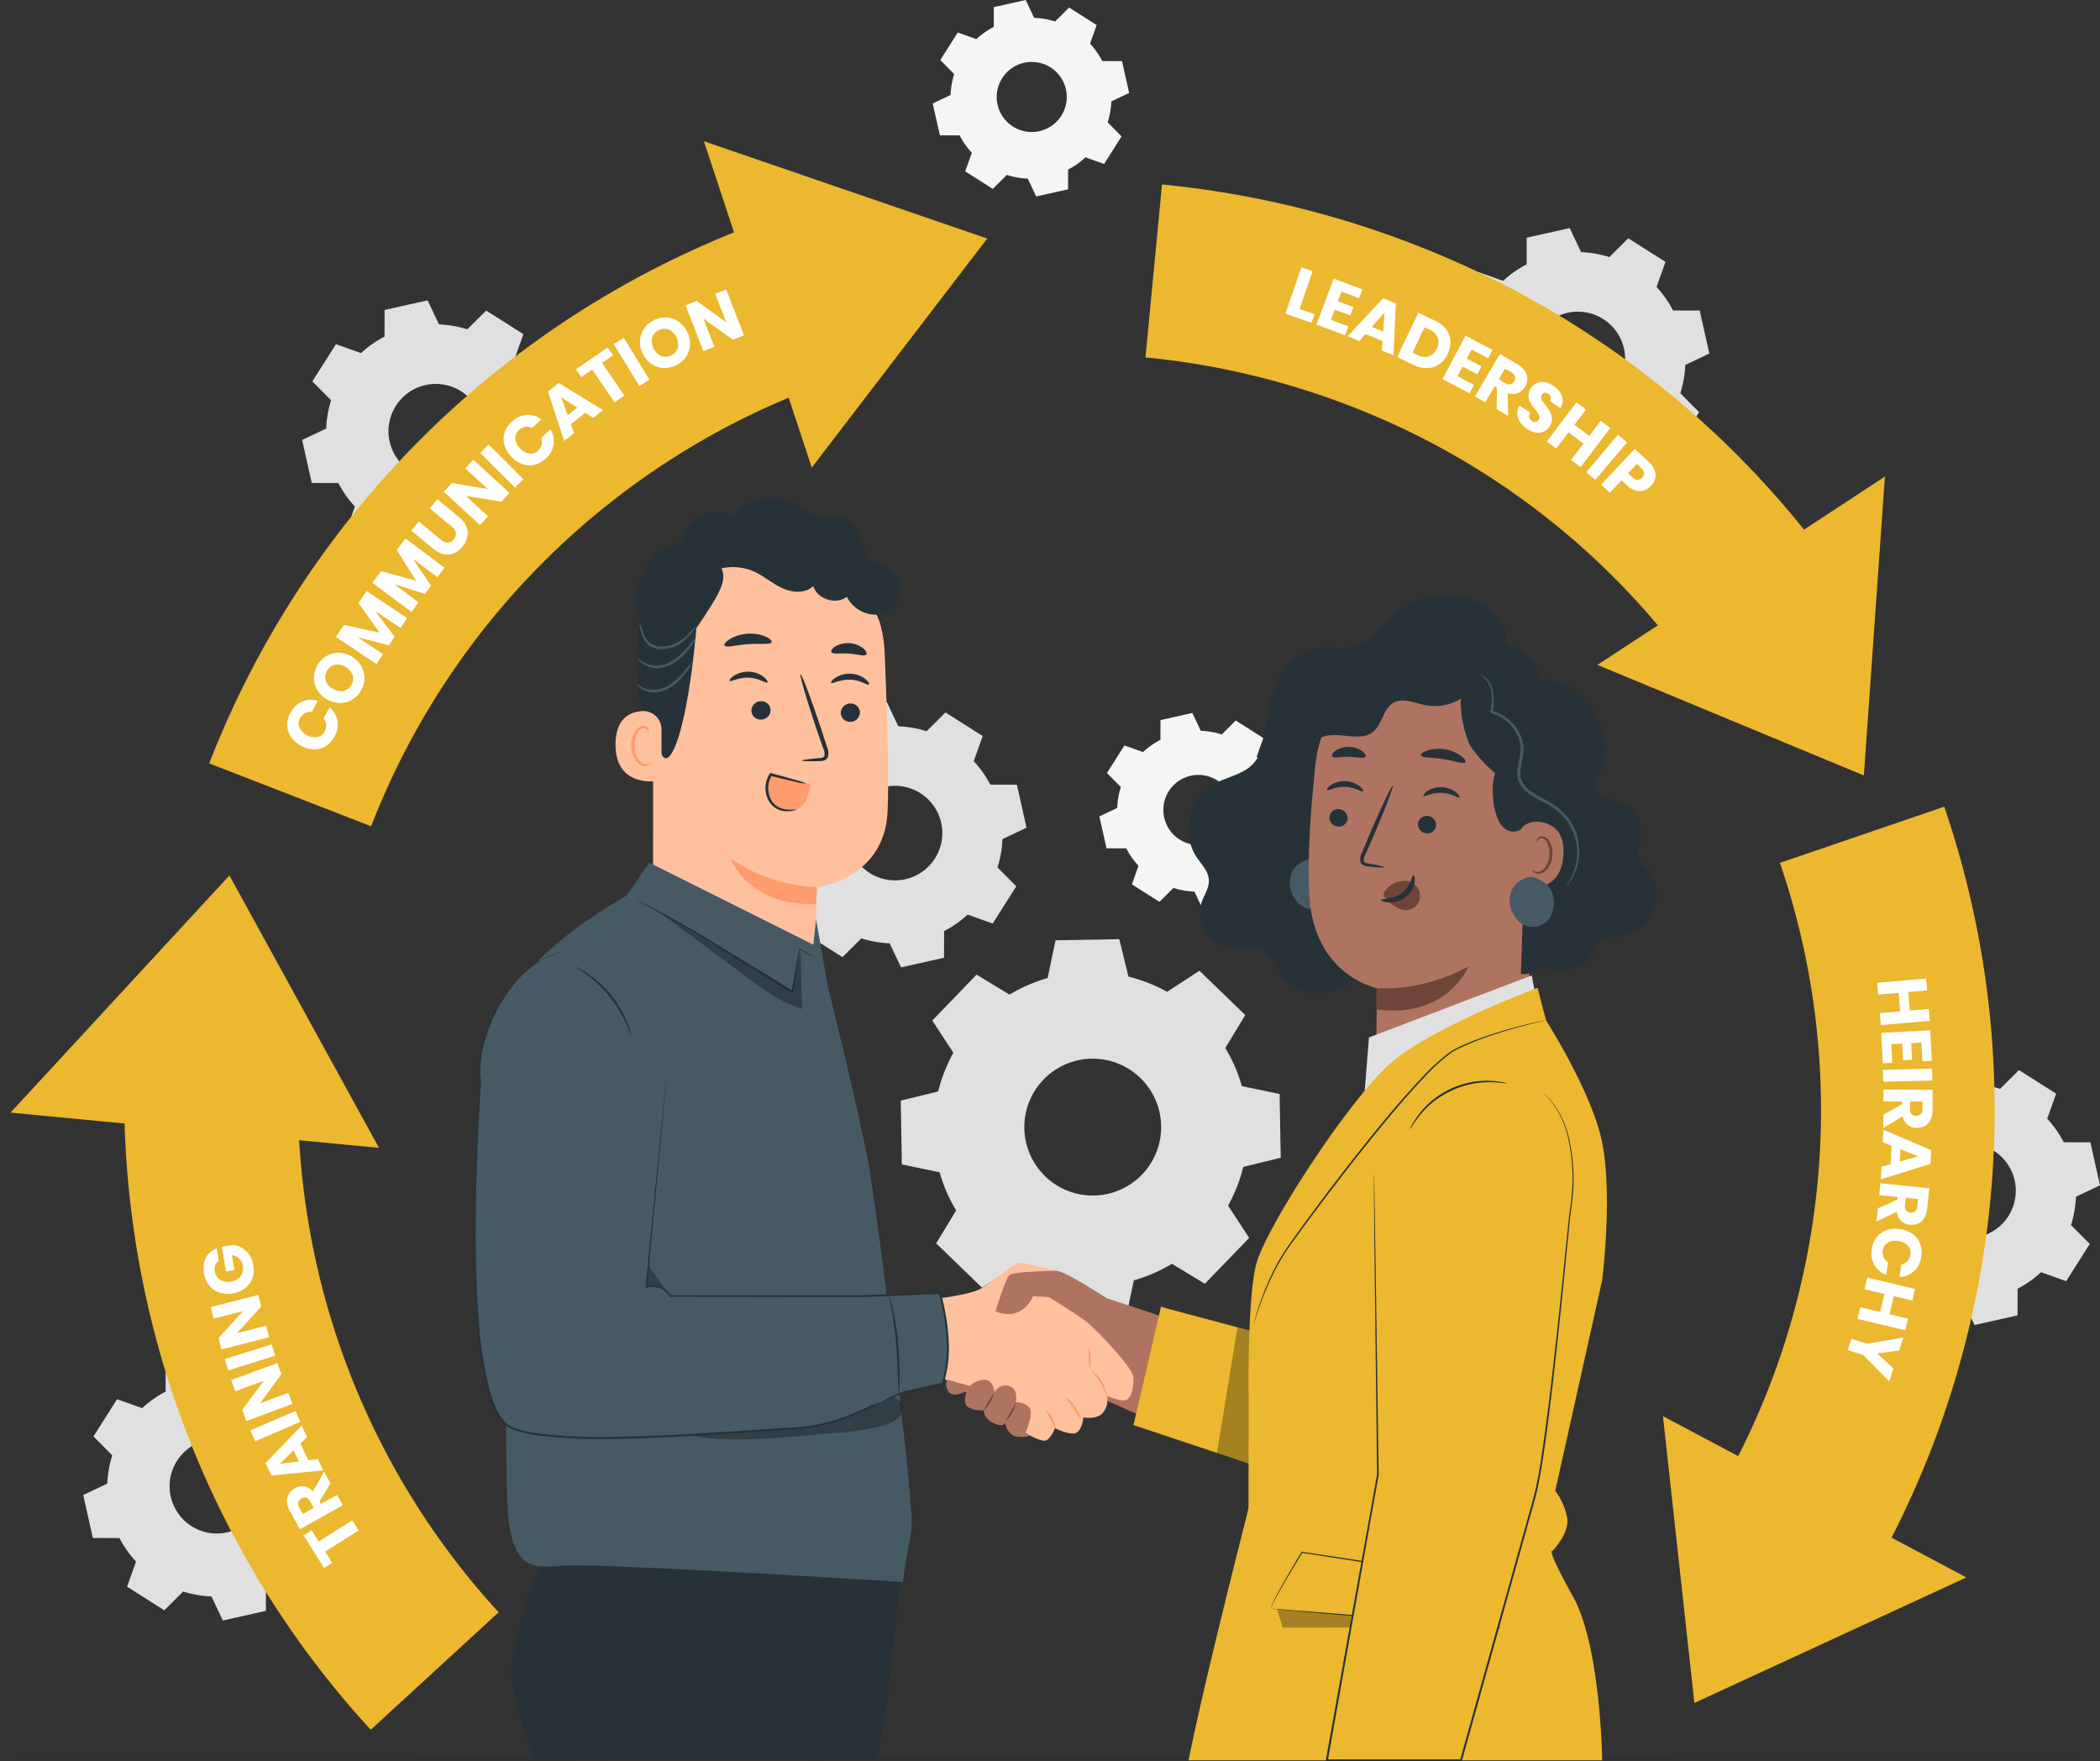 <svg xmlns="http://www.w3.org/2000/svg" xmlns:xlink="http://www.w3.org/1999/xlink" width="596.817" height="500.461" viewBox="0 0 596.817 500.461"><rect x="0" y="0" width="596.817" height="500.461" fill="#333333" stroke="none"/><defs><clipPath id="a"><rect width="596.817" height="500.461" fill="none"></rect></clipPath><clipPath id="c"><rect width="106.073" height="93.023" fill="none"></rect></clipPath><clipPath id="d"><rect width="40.561" height="27.561" fill="none"></rect></clipPath><clipPath id="e"><rect width="10.965" height="39.047" fill="none"></rect></clipPath><clipPath id="f"><rect width="60.756" height="5.255" fill="none"></rect></clipPath></defs><g clip-path="url(#a)"><g clip-path="url(#a)"><path d="M264.308,259.056a44.381,44.381,0,0,1,10.837-4.71l2.232-10.727L295.5,243.3l2.607,10.639a44.439,44.439,0,0,1,11,4.326l9.158-6,13.04,12.59-5.677,9.361a44.4,44.4,0,0,1,4.709,10.84l10.725,2.231.319,18.123-10.64,2.608a44.381,44.381,0,0,1-4.326,10.995l6,9.16-12.588,13.04-9.364-5.677a44.394,44.394,0,0,1-10.839,4.709l-2.232,10.726-18.122.318-2.608-10.641a44.446,44.446,0,0,1-11-4.325l-9.158,6-13.04-12.589,5.677-9.364a44.372,44.372,0,0,1-4.71-10.838L233.71,307.3l-.318-18.122,10.64-2.609a44.456,44.456,0,0,1,4.326-10.995l-6-9.16,12.588-13.039Zm9.661,24.141a19.443,19.443,0,1,0,27.493-.484,19.443,19.443,0,0,0-27.493.484" transform="translate(22.598 23.557)" fill="#e0e0e0"></path><path d="M214.031,196.912a30.638,30.638,0,0,1,6.679-4.693l.02-7.57,12.22-2.733,3.244,6.838a30.642,30.642,0,0,1,8.043,1.4l5.363-5.336,10.574,6.707-2.54,7.126a30.669,30.669,0,0,1,4.693,6.68l7.568.02,2.735,12.221-6.839,3.244a30.687,30.687,0,0,1-1.4,8.042l5.335,5.365-6.707,10.573-7.125-2.54a30.676,30.676,0,0,1-6.681,4.693l-.02,7.569-12.22,2.734-3.244-6.839a30.722,30.722,0,0,1-8.042-1.4l-5.365,5.335-10.574-6.707,2.541-7.125a30.644,30.644,0,0,1-4.694-6.681l-7.569-.02L197.3,221.6l6.838-3.244a30.688,30.688,0,0,1,1.4-8.042l-5.336-5.365,6.707-10.574Zm9.893,14.995a13.433,13.433,0,1,0,18.538-4.149,13.432,13.432,0,0,0-18.538,4.149" transform="translate(19.103 17.614)" fill="#e0e0e0"></path><path d="M390.952,74.082a30.636,30.636,0,0,1,6.679-4.693l.02-7.57,12.22-2.733,3.244,6.838a30.643,30.643,0,0,1,8.043,1.4l5.363-5.336L437.1,68.693l-2.54,7.126a30.669,30.669,0,0,1,4.693,6.68l7.568.02,2.736,12.221-6.839,3.244a30.686,30.686,0,0,1-1.4,8.042l5.335,5.365-6.707,10.573-7.125-2.54a30.7,30.7,0,0,1-6.681,4.693l-.02,7.569L413.9,134.42l-3.244-6.839a30.635,30.635,0,0,1-8.042-1.4l-5.365,5.336-10.574-6.707,2.541-7.125a30.644,30.644,0,0,1-4.694-6.681l-7.569-.02-2.733-12.22,6.838-3.244a30.689,30.689,0,0,1,1.4-8.042l-5.336-5.365,6.707-10.574Zm9.893,14.995a13.433,13.433,0,1,0,18.539-4.149,13.432,13.432,0,0,0-18.539,4.149" transform="translate(36.233 5.721)" fill="#e0e0e0"></path><path d="M492.182,289.557a30.664,30.664,0,0,1,6.679-4.693l.02-7.57,12.22-2.733,3.244,6.838a30.644,30.644,0,0,1,8.043,1.4l5.363-5.336,10.575,6.707-2.54,7.126a30.669,30.669,0,0,1,4.693,6.68l7.569.02,2.734,12.22-6.839,3.244a30.671,30.671,0,0,1-1.4,8.042l5.335,5.365-6.706,10.574-7.126-2.54a30.649,30.649,0,0,1-6.681,4.693l-.02,7.569-12.22,2.734-3.244-6.839a30.644,30.644,0,0,1-8.042-1.4l-5.365,5.336L487.9,340.286l2.541-7.125a30.683,30.683,0,0,1-4.694-6.681l-7.569-.02-2.733-12.22L482.285,311a30.689,30.689,0,0,1,1.4-8.042l-5.336-5.365,6.707-10.574Zm9.893,14.995a13.433,13.433,0,1,0,18.539-4.149,13.432,13.432,0,0,0-18.539,4.149" transform="translate(46.034 26.584)" fill="#e0e0e0"></path><path d="M38.306,366.114a30.639,30.639,0,0,1,6.679-4.693l.02-7.569,12.22-2.734,3.244,6.838a30.643,30.643,0,0,1,8.043,1.4l5.363-5.336,10.574,6.707-2.54,7.125a30.7,30.7,0,0,1,4.693,6.681l7.568.02,2.735,12.22-6.839,3.245a30.687,30.687,0,0,1-1.4,8.042L94,403.421,87.3,414l-7.125-2.54a30.676,30.676,0,0,1-6.681,4.693l-.02,7.569-12.22,2.734-3.244-6.839a30.681,30.681,0,0,1-8.042-1.4L44.6,423.551l-10.574-6.708,2.541-7.125a30.645,30.645,0,0,1-4.694-6.681l-7.569-.02L21.571,390.8l6.838-3.244a30.688,30.688,0,0,1,1.4-8.042l-5.336-5.365,6.707-10.574ZM48.2,381.109a13.433,13.433,0,1,0,18.539-4.149A13.432,13.432,0,0,0,48.2,381.109" transform="translate(2.089 33.996)" fill="#e0e0e0"></path><path d="M95.025,92.8a30.663,30.663,0,0,1,6.679-4.693l.02-7.57,12.22-2.733,3.244,6.838a30.643,30.643,0,0,1,8.043,1.4l5.363-5.336,10.574,6.707-2.54,7.126a30.649,30.649,0,0,1,4.693,6.681l7.568.019,2.735,12.221-6.839,3.244a30.687,30.687,0,0,1-1.4,8.042l5.335,5.365-6.706,10.573-7.126-2.54a30.677,30.677,0,0,1-6.681,4.693l-.02,7.569-12.22,2.734-3.244-6.839a30.686,30.686,0,0,1-8.042-1.4l-5.365,5.335-10.574-6.707,2.541-7.125a30.682,30.682,0,0,1-4.694-6.681l-7.568-.02-2.734-12.22,6.838-3.244a30.733,30.733,0,0,1,1.4-8.042l-5.336-5.365L87.9,90.264Zm9.893,14.995a13.433,13.433,0,1,0,18.539-4.149,13.432,13.432,0,0,0-18.539,4.149" transform="translate(7.58 7.534)" fill="#e0e0e0"></path><path d="M297.261,195.81a22.767,22.767,0,0,1,4.949-3.478l.014-5.608,9.055-2.027,2.4,5.067a22.7,22.7,0,0,1,5.959,1.036l3.975-3.954,7.835,4.971L329.57,197.1a22.743,22.743,0,0,1,3.478,4.951l5.608.014,2.026,9.054-5.066,2.4a22.747,22.747,0,0,1-1.036,5.959l3.953,3.975-4.97,7.836-5.28-1.883a22.709,22.709,0,0,1-4.95,3.478l-.014,5.609-9.054,2.026-2.4-5.067a22.793,22.793,0,0,1-5.959-1.036l-3.975,3.953-7.836-4.97,1.883-5.28a22.665,22.665,0,0,1-3.478-4.949l-5.608-.015L284.86,214.1l5.067-2.4a22.747,22.747,0,0,1,1.036-5.959l-3.953-3.975,4.969-7.835Zm7.331,11.111a9.954,9.954,0,1,0,13.737-3.074,9.952,9.952,0,0,0-13.737,3.074" transform="translate(27.581 17.883)" fill="#f5f5f5"></path><path d="M254.082,11.112a22.766,22.766,0,0,1,4.949-3.478l.015-5.608L268.1,0l2.4,5.066A22.7,22.7,0,0,1,276.463,6.1l3.975-3.954,7.835,4.971L286.391,12.4a22.742,22.742,0,0,1,3.478,4.951l5.608.014,2.026,9.054-5.066,2.4a22.746,22.746,0,0,1-1.036,5.959l3.953,3.975-4.97,7.836-5.28-1.883a22.708,22.708,0,0,1-4.95,3.478l-.014,5.609-9.054,2.026-2.4-5.067a22.749,22.749,0,0,1-5.959-1.038l-3.975,3.954-7.836-4.97,1.883-5.28a22.666,22.666,0,0,1-3.478-4.949l-5.608-.015L241.681,29.4l5.067-2.4a22.749,22.749,0,0,1,1.036-5.959l-3.953-3.975L248.8,9.23Zm7.331,11.111a9.954,9.954,0,1,0,13.737-3.074,9.952,9.952,0,0,0-13.737,3.074" transform="translate(23.4)" fill="#f5f5f5"></path><line x2="595.128" transform="translate(0 499.744)" fill="#455a64"></line><path d="M595.128,455.653c0,.158-133.234.285-297.549.285C133.206,455.938,0,455.811,0,455.653s133.206-.285,297.578-.285c164.315,0,297.549.127,297.549.285" transform="translate(0 44.09)" fill="#263238"></path><path d="M100.225,229.174,54.213,211.313A266.577,266.577,0,0,1,174.166,74.245c6.808-3.738,13.882-7.23,21.027-10.379,4.893-2.156,9.9-4.189,14.889-6.041l17.188,46.267c-4.075,1.514-8.17,3.176-12.173,4.939-5.839,2.574-11.621,5.427-17.181,8.48a217.145,217.145,0,0,0-97.693,111.664" transform="translate(5.249 5.599)" fill="#ecb82f"></path><path d="M213.046,129.311,182.39,36.593l80.519,27.645Z" transform="translate(17.66 3.543)" fill="#ecb82f"></path><path d="M102.246,464.93a265.725,265.725,0,0,1-64.688-126.8c-1.547-7.615-2.779-15.408-3.662-23.164A269.433,269.433,0,0,1,32.35,274.4l49.322,1.868a219.809,219.809,0,0,0,1.264,33.105c.722,6.339,1.729,12.706,2.992,18.924A216.357,216.357,0,0,0,138.6,431.547Z" transform="translate(3.114 26.569)" fill="#ecb82f"></path><path d="M107.45,304.2,2.737,294.176l62.2-67.38Z" transform="translate(0.265 21.959)" fill="#ecb82f"></path><path d="M430.891,366.862l86.232,45.832-77.3,35.662Z" transform="translate(41.72 35.521)" fill="#ecb82f"></path><path d="M481.4,440.211l-41.446-26.8a220.858,220.858,0,0,0,12.774-22.578c2.81-5.728,5.4-11.632,7.682-17.547a217.156,217.156,0,0,0,2.843-148.343l46.7-15.961a266.586,266.586,0,0,1-3.514,182.11c-2.8,7.242-5.965,14.47-9.4,21.481a270.466,270.466,0,0,1-15.64,27.639" transform="translate(42.598 20.234)" fill="#ecb82f"></path><path d="M460.193,197.493A215.182,215.182,0,0,0,356.216,111.2c-5.905-2.324-12-4.422-18.116-6.234a219.128,219.128,0,0,0-41.294-8.035L301.5,47.8a268.566,268.566,0,0,1,50.622,9.844c7.481,2.218,14.941,4.784,22.171,7.631A264.207,264.207,0,0,1,501.973,171.217Z" transform="translate(28.738 4.628)" fill="#ecb82f"></path><path d="M413.913,176.968l81.7-53.5-5.977,84.923Z" transform="translate(40.076 11.955)" fill="#ecb82f"></path><path d="M199.016,137.832l1.842.071a35.6,35.6,0,0,1,34.176,34.09c.717,17.232,1.288,36.274.816,45.485-.978,19.075-20.182,21.3-20.182,21.3l-.069,7.785c-.115,12.858-2.088,26.98-14.946,26.8l-8.578-3.81A23.2,23.2,0,0,1,169.2,246.336l.065-71.117c-.939-19.882,9.851-37,29.75-37.387" transform="translate(16.383 13.345)" fill="#ffc09d"></path><path d="M213.893,230.581a46.332,46.332,0,0,1-24.721-8.291s5.347,13.963,24.457,12.985Z" transform="translate(18.316 21.523)" fill="#ff9b6c"></path><path d="M223.3,184.814a2.727,2.727,0,0,1-2.734,2.648,2.608,2.608,0,0,1-2.714-2.567,2.729,2.729,0,0,1,2.731-2.65,2.611,2.611,0,0,1,2.717,2.569" transform="translate(21.094 17.646)" fill="#263238"></path><path d="M226.1,177.607c-.352.342-2.357-1.267-5.291-1.372-2.929-.148-5.139,1.277-5.441.9-.151-.165.217-.793,1.182-1.439a7.475,7.475,0,0,1,4.373-1.164,7.194,7.194,0,0,1,4.2,1.536c.873.727,1.154,1.382.982,1.534" transform="translate(20.849 16.899)" fill="#263238"></path><path d="M200.152,184.224a2.727,2.727,0,0,1-2.734,2.647A2.608,2.608,0,0,1,194.7,184.3a2.73,2.73,0,0,1,2.733-2.649,2.611,2.611,0,0,1,2.716,2.569" transform="translate(18.852 17.588)" fill="#263238"></path><path d="M199.8,177.083c-.352.342-2.36-1.266-5.291-1.372-2.927-.147-5.139,1.278-5.444.906-.149-.166.216-.793,1.183-1.439a7.486,7.486,0,0,1,4.374-1.165,7.19,7.19,0,0,1,4.194,1.537c.872.726,1.154,1.381.983,1.533" transform="translate(18.303 16.848)" fill="#263238"></path><path d="M207.819,199.181c-.008-.168,1.828-.412,4.8-.675.751-.048,1.466-.169,1.612-.676a3.818,3.818,0,0,0-.413-2.24q-.951-2.759-1.993-5.789c-2.76-8.238-4.726-15-4.394-15.109s2.841,6.482,5.6,14.72q.994,3.047,1.9,5.819a4.336,4.336,0,0,1,.274,2.955,1.878,1.878,0,0,1-1.273,1.046,5.009,5.009,0,0,1-1.279.127c-2.979.045-4.823-.014-4.828-.18" transform="translate(20.08 16.914)" fill="#263238"></path><path d="M201.132,166.574c-.32.785-3.233.294-6.691.575-3.463.212-6.276,1.111-6.7.378-.19-.35.322-1.081,1.474-1.81a11.672,11.672,0,0,1,10.206-.726c1.244.558,1.855,1.209,1.715,1.583" transform="translate(18.174 15.893)" fill="#263238"></path><path d="M225.348,169.845c-.542.646-2.535-.124-4.963-.251-2.423-.212-4.5.273-4.95-.442-.194-.345.155-1,1.078-1.6a7.2,7.2,0,0,1,7.989.558c.83.718,1.086,1.415.846,1.731" transform="translate(20.854 16.131)" fill="#263238"></path><path d="M233.938,163.357s-4.568-12.147-10.222-15.16c-6.846-3.647-10.148,3.894-16.723,1.777s-13.11-5.616-20.106-.74c-7.656,5.336-4.325,9.418-5.113,17.868-3.2,34.258-9.844,43.723-11,27.482-.127-1.779-4.988-3.379-5.426-10.893-.567-9.743-.483-21.542,1.951-28.345,2.052-5.735,5.518-9.617,11.626-13.809,9.641-6.616,22.518-6.265,31.224-5.046s25.167,11.933,23.788,26.867" transform="translate(15.982 13.147)" fill="#263238"></path><path d="M172.55,189.424a5.182,5.182,0,0,0-5.4-5.209c-3.572.2-7.612,2.066-7.662,9.43-.091,13.063,13.043,10.459,13.068,10.085.018-.254,0-8.84-.007-14.307" transform="translate(15.442 17.835)" fill="#ffc09d"></path><path d="M169.355,198.421c-.057-.042-.229.158-.615.331a2.274,2.274,0,0,1-1.7.023c-1.377-.516-2.523-2.715-2.57-5.07a7.515,7.515,0,0,1,.659-3.254,2.631,2.631,0,0,1,1.724-1.734,1.158,1.158,0,0,1,1.339.633c.172.366.088.626.157.649.036.034.281-.217.18-.757a1.45,1.45,0,0,0-.508-.822,1.717,1.717,0,0,0-1.257-.342,3.2,3.2,0,0,0-2.391,2.008,7.727,7.727,0,0,0-.814,3.636c.065,2.633,1.4,5.106,3.281,5.665a2.442,2.442,0,0,0,2.084-.331c.407-.32.477-.612.432-.636" transform="translate(15.836 18.209)" fill="#ff9b6c"></path><path d="M238.09,150.233c-1.848-1.692-4.57-2.172-6.4-3.881-3.338-3.108-2.884-9.4-6.957-11.456-2.414-1.216-5.352-.29-8-.826-4.286-.868-5.643-4.3-12.221-4.954-8.542-.85-11.9,5.254-11.9,5.254a9.894,9.894,0,0,0-9.926-.024c-4.122,2.241-4.881,7.458-4.881,7.458s-1.288-.812-5.7,2.031c-2.808,1.809-5.368,6.049-6.624,9.144-1.871,4.611-.292,9.823,1.293,14.541.858,2.553,1.953,5.379,4.413,6.48,3,1.343,6.64-.749,8.143-3.67s3.715-5.79,5.467-8.568c3.041-4.822,6.111-9.3,4.279-12.749a14.856,14.856,0,0,1,9.133.827c2.878,1.272,5.29,3.432,8.143,4.762s6.6,1.63,8.846-.579c1.141,3.748,6.428,5.441,9.534,3.052,1.947,4.048,7.255,6.343,11.307,4.4s5.377-8.21,2.063-11.244" transform="translate(15.939 12.494)" fill="#263238"></path><path d="M165.66,161.231a15.851,15.851,0,0,1,1.216,3.113,6.4,6.4,0,0,0,1.882,2.83,5.7,5.7,0,0,0,3.974.852,9.8,9.8,0,0,0,4.046-1.267,15.593,15.593,0,0,0,2.772-2.2,19.861,19.861,0,0,1,2.411-2.314,11.291,11.291,0,0,1-2.017,2.7,13.875,13.875,0,0,1-2.8,2.429A9.909,9.909,0,0,1,172.8,168.8a6.213,6.213,0,0,1-4.485-1.063,6.574,6.574,0,0,1-1.959-3.209,13.164,13.164,0,0,1-.7-3.3" transform="translate(16.038 15.611)" fill="#455a64"></path><path d="M165.224,170.906a10.736,10.736,0,0,0,2.427,1.668,7.319,7.319,0,0,0,3.071.566,8.9,8.9,0,0,0,3.7-1.013,17.876,17.876,0,0,0,5.376-4.667,14.275,14.275,0,0,1,2-2.286,10.3,10.3,0,0,1-1.57,2.621,15.82,15.82,0,0,1-5.458,5.023,9.038,9.038,0,0,1-4.035,1.036,7.263,7.263,0,0,1-3.318-.785c-1.764-.929-2.268-2.152-2.193-2.164" transform="translate(15.997 15.992)" fill="#455a64"></path><path d="M165,177.763a12.2,12.2,0,0,0,2.439,1.307,7.938,7.938,0,0,0,6.337-.806,18.35,18.35,0,0,0,4.989-4.452,12.151,12.151,0,0,1,1.9-2.128,9.315,9.315,0,0,1-1.465,2.463,15.847,15.847,0,0,1-5.049,4.8,9.029,9.029,0,0,1-3.741,1.144,7.194,7.194,0,0,1-3.162-.5c-1.72-.724-2.322-1.8-2.248-1.823" transform="translate(15.975 16.623)" fill="#455a64"></path><path d="M199.921,200.64a16.551,16.551,0,0,0-1.156,4.292,4.986,4.986,0,0,0,1.045,3.963,5.478,5.478,0,0,0,4.014,2.346l.048.005a6.087,6.087,0,0,0,6.475-4.578l.824-3.168c-2.967-1.119-11.045-2.629-11.25-2.861" transform="translate(19.236 19.427)" fill="#ff9b6c"></path><path d="M207.043,210.65c-.012-.064-.384-.02-1.047.008a8.929,8.929,0,0,1-2.742-.245,5.368,5.368,0,0,1-3.15-2.27,7.06,7.06,0,0,1,.079-7.248l-.42.161c2.874.721,5.39,1.317,7.193,1.712a12.6,12.6,0,0,0,2.919.494,12.629,12.629,0,0,0-2.794-.979c-1.769-.526-4.26-1.221-7.124-1.98l-.268-.07-.154.233a7.588,7.588,0,0,0-.038,8.091,5.791,5.791,0,0,0,3.625,2.405,7.6,7.6,0,0,0,2.909,0,2.319,2.319,0,0,0,1.012-.316" transform="translate(19.204 19.387)" fill="#263238"></path><path d="M393.962,176.338c4.336-2.664,5.465-8.975,3.2-13.534s-7.161-7.378-12.173-8.262a23.424,23.424,0,0,0-20.275,6.391c-2.814,2.814-5.114,6.506-8.893,7.759-3.32,1.1-6.96.01-10.436.409-4.66.534-8.695,3.783-11.139,7.785s-3.5,8.7-4.115,13.348c-.568,4.267-.971,8.952-3.981,12.029-2.936,3-7.514,3.577-11.142,5.689-6.826,3.972-9.166,14.026-4.8,20.6,1.393,2.1,3.409,4.031,3.537,6.547.117,2.3-1.4,4.316-2.121,6.5-1.87,5.616,2.65,12.386,8.554,12.812,2.98.215,6.194-.9,8.847.472,2.637,1.364,3.579,4.581,5.242,7.04a12.777,12.777,0,0,0,15.516,4.25c2.209-1.044,4.307-2.79,6.743-2.591s4.316,2.306,6.7,2.8c3.126.652,6.136-1.613,8.038-4.178s3.244-5.6,5.661-7.687c3.164-2.732,7.563-3.354,11.534-4.657a32.34,32.34,0,0,0,18.923-45.032" transform="translate(29.821 14.931)" fill="#263238"></path><path d="M345.152,225.224a8.767,8.767,0,0,0-3.453-2.345l.267-.012a5.234,5.234,0,0,0-.745-.138,3.472,3.472,0,0,0-2.73.3h.026a6.455,6.455,0,0,0-3.572,3.018,7.634,7.634,0,0,0,.784,7.878,5.835,5.835,0,0,0,10.735-1.847,7.241,7.241,0,0,0-1.312-6.851" transform="translate(32.357 21.551)" fill="#455a64"></path><path d="M400.579,277.7l5.791-83.732a7.114,7.114,0,0,0-6.05-7.483l-37.308-11.158c-12.024-1.8-20.7,12.731-21.983,24.821-1.429,13.432-2.643,29.887-1.48,40.007,2.338,20.346,18.931,23.664,18.931,23.664.008-.068-.18,20.681-.41,28.027l-4.95,22.712Z" transform="translate(32.831 16.961)" fill="#ae7461"></path><path d="M344.469,211.833a2.593,2.593,0,0,0,2.387,2.722,2.481,2.481,0,0,0,2.772-2.222,2.6,2.6,0,0,0-2.383-2.723,2.483,2.483,0,0,0-2.775,2.223" transform="translate(33.352 20.294)" fill="#263238"></path><path d="M343.888,204.874c.306.352,2.333-1.017,5.121-.89,2.787.088,4.772,1.61,5.089,1.282.156-.145-.146-.769-1.009-1.457a7.116,7.116,0,0,0-4.056-1.443,6.83,6.83,0,0,0-4.094,1.13c-.886.621-1.2,1.22-1.051,1.378" transform="translate(33.293 19.593)" fill="#263238"></path><path d="M367.412,213.611a2.593,2.593,0,0,0,2.387,2.722,2.482,2.482,0,0,0,2.772-2.222,2.6,2.6,0,0,0-2.384-2.723,2.482,2.482,0,0,0-2.774,2.223" transform="translate(35.573 20.466)" fill="#263238"></path><path d="M368.86,206.424c.308.352,2.336-1.016,5.122-.888,2.787.087,4.772,1.609,5.089,1.281.155-.145-.143-.769-1.009-1.457a7.127,7.127,0,0,0-4.056-1.445,6.847,6.847,0,0,0-4.094,1.13c-.884.622-1.2,1.221-1.052,1.379" transform="translate(35.711 19.743)" fill="#263238"></path><path d="M359.438,226.707c.02-.158-1.7-.532-4.495-1.012-.709-.1-1.377-.274-1.475-.766a3.628,3.628,0,0,1,.566-2.091l2.34-5.332c3.257-7.594,5.648-13.852,5.34-13.98s-3.2,5.923-6.454,13.517q-1.178,2.81-2.252,5.368a4.126,4.126,0,0,0-.49,2.779,1.789,1.789,0,0,0,1.126,1.091,4.786,4.786,0,0,0,1.2.22c2.821.274,4.574.362,4.591.2" transform="translate(34.122 19.706)" fill="#263238"></path><path d="M356.668,256.5s12.343,1.382,26.159-6.133c0,0-6.072,14.951-26.216,12.189Z" transform="translate(34.528 24.241)" fill="#6f4439"></path><path d="M358.974,230.968a6.864,6.864,0,0,1,5.777-2.753,4.468,4.468,0,0,1,3.583,2.154,4.1,4.1,0,0,1-4.856,5.937,10.188,10.188,0,0,1-4-2.717,3.168,3.168,0,0,1-.837-1.081,1.421,1.421,0,0,1,.17-1.409" transform="translate(34.714 22.095)" fill="#6f4439"></path><path d="M367.038,226.742c-.452-.046-.589,2.981-3.273,5.018s-5.891,1.565-5.933,1.987c-.05.189.693.62,2.053.714a7.538,7.538,0,0,0,4.946-1.487,6.57,6.57,0,0,0,2.55-4.216c.17-1.26-.136-2.025-.343-2.016" transform="translate(34.646 21.954)" fill="#263238"></path><path d="M368.186,195.851c.242.77,3.042.531,6.3,1.066,3.266.469,5.863,1.541,6.326.88.207-.318-.222-1.051-1.257-1.831a11.095,11.095,0,0,0-9.617-1.482c-1.222.432-1.853,1-1.749,1.367" transform="translate(35.648 18.782)" fill="#263238"></path><path d="M345.162,196.177c.463.655,2.413.08,4.724.148,2.313-.012,4.248.61,4.727-.034.212-.313-.07-.961-.9-1.6a6.844,6.844,0,0,0-7.615-.092c-.845.615-1.141,1.257-.938,1.575" transform="translate(33.414 18.734)" fill="#263238"></path><path d="M328.728,195.339a13.884,13.884,0,0,1,5.445-7.572c1.47-.928,3.17-1.481,4.539-2.553,2.956-2.315,3.693-6.411,5.544-9.677A15.271,15.271,0,0,1,356,167.99c4.012-.351,8.122.911,12.041-.016,2.9-.686,5.446-2.522,8.379-3.035,5.71-1,10.945,3.165,15.014,7.295-.045,4.077-3.332,6.755-6.5,9.325a14.137,14.137,0,0,1-11.491,2.854c-3.1-.614-6.49-2.236-9.207-.619-2.858,1.7-3.038,5.97-5.582,8.114-3.636,3.063-9.3.056-13.878,1.341-3.535.992-5.782,4.324-8.163,7.119s-5.921,5.435-9.424,4.339a41.271,41.271,0,0,1,1.533-9.369" transform="translate(31.68 15.955)" fill="#263238"></path><path d="M367.816,178.571c2.563-.693,7.812-2.27,9.213-4.464,3.045-4.766,8.336-7.973,13.688-7.6a12.882,12.882,0,0,1,11.448,10.35,18.521,18.521,0,0,1,15.767,10.48,19.217,19.217,0,0,1,.976,2.39,14.089,14.089,0,0,1,.77,11.842c-.917,2.293-2.459,4.837-1.305,7.02,1.175,2.221,4.225,2.335,6.589,3.188a9.357,9.357,0,0,1,5.741,10.536c-.352,1.529-1.108,3.05-.812,4.591.309,1.6,1.663,2.753,2.695,4.018a11.644,11.644,0,0,1-7.105,18.851c-1.821.3-3.788.2-5.376,1.144-1.819,1.083-2.639,3.24-3.935,4.914a10.046,10.046,0,0,1-10.933,3.248,9.148,9.148,0,0,1-2.171-1.132c-1.242,1.669-3.167,2.784-6.432,2.737l1.373-42.617a3.527,3.527,0,0,1-2.614,1.986c-6.864,1.448-7.658-12.665-6.075-16.464a39.787,39.787,0,0,1-6.76-7.319c-1.847-2.819-3.4-10.456-2.946-13.878-2.468.109-12.922-3.513-11.8-3.818" transform="translate(35.605 16.119)" fill="#263238"></path><path d="M393.591,217.012c.28-4.329,5.595-5.178,9.32-2.953,2.043,1.222,3.586,3.641,3.329,8.238-.684,12.259-12.85,9.043-12.853,8.691,0-.219-.124-8.907.2-13.977" transform="translate(38.087 20.611)" fill="#ae7461"></path><path d="M397.037,226.19c.056-.036.205.161.557.347a2.141,2.141,0,0,0,1.595.123c1.322-.4,2.527-2.4,2.709-4.6a7.076,7.076,0,0,0-.427-3.091,2.472,2.472,0,0,0-1.515-1.73,1.089,1.089,0,0,0-1.293.516c-.183.333-.12.582-.185.6-.036.029-.251-.22-.125-.721a1.369,1.369,0,0,1,.525-.741,1.615,1.615,0,0,1,1.2-.247,3.007,3.007,0,0,1,2.125,2.026,7.259,7.259,0,0,1,.549,3.458c-.216,2.466-1.61,4.706-3.411,5.12a2.29,2.29,0,0,1-1.935-.433c-.363-.325-.412-.6-.369-.622" transform="translate(38.441 20.974)" fill="#6f4439"></path><path d="M383.252,174.709a7.337,7.337,0,0,1,2.417,2.085c1.19,1.689,1.6,4.9.778,8.5l-.07.308.3.08a11.863,11.863,0,0,1,7.8,7.078,9.242,9.242,0,0,1,.591,3,18.071,18.071,0,0,1-.431,3.236,24.309,24.309,0,0,0-.519,3.484,5.77,5.77,0,0,0,.919,3.634c1.492,2.344,3.928,3.522,6.018,4.661a20.6,20.6,0,0,1,5.641,3.814,15.327,15.327,0,0,1,4.431,10.345,15.994,15.994,0,0,1-1.728,7.557c-.839,1.663-1.534,2.451-1.466,2.5.023.02.205-.168.533-.543a13.137,13.137,0,0,0,1.231-1.8,15.576,15.576,0,0,0,2.042-7.723,15.772,15.772,0,0,0-4.472-10.9,21.109,21.109,0,0,0-5.814-4.006c-2.091-1.139-4.385-2.3-5.683-4.373-1.332-1.881-.689-4.3-.3-6.5a18.507,18.507,0,0,0,.428-3.4,9.962,9.962,0,0,0-.669-3.284,12.435,12.435,0,0,0-8.394-7.413l.23.388c.782-3.771.256-7.1-1.108-8.857a5.168,5.168,0,0,0-1.9-1.593,2.993,2.993,0,0,0-.813-.287" transform="translate(37.107 16.915)" fill="#455a64"></path><path d="M402.12,229.826a8.767,8.767,0,0,0-3.453-2.345l.267-.012a5.085,5.085,0,0,0-.745-.138,3.465,3.465,0,0,0-2.729.3h.025a6.449,6.449,0,0,0-3.571,3.018,7.634,7.634,0,0,0,.783,7.878,5.835,5.835,0,0,0,10.735-1.847,7.241,7.241,0,0,0-1.312-6.851" transform="translate(37.873 21.997)" fill="#455a64"></path><path d="M268.517,330.415s3.349-1.726,6.3-1.078,13.693,7.648,13.693,7.648l14.934,4.953-6.515,27.911-10.491-4.689-17.925,8.656Z" transform="translate(25.999 31.873)" fill="#ae7461"></path><path d="M243.945,337.2s8.159-1.031,11.115-2.508,10-7.73,11.48-7.616,10.1,2.322,10.1,2.322l-5.442,5.294s10.685,6.479,13.868,8.867,13.186,13.072,13.641,15.687-.341,5.684-1.591,6.706-5.8-1.022-5.8-1.022a5.682,5.682,0,0,1-1.022,4.66c-1.706,2.274-5.684,1.477-5.684,1.477s-.341,3.751-2.16,4.433-5.912-1.364-5.912-1.364-1.234,3.183-2.72,3.524-5.691-2.16-5.691-2.16-18.188-13.072-22.28-15-5.343-2.047-5.343-2.047Z" transform="translate(23.287 31.668)" fill="#ffc09d"></path><path d="M273.6,370.441c-.082,0-.133-.321-.326-.8a14.222,14.222,0,0,0-.914-1.815,11.568,11.568,0,0,1-1.407-2.592,6.4,6.4,0,0,1,1.881,2.319,6.74,6.74,0,0,1,.812,1.981c.111.554.023.913-.046.906" transform="translate(26.233 35.363)" fill="#ff9b6c"></path><path d="M280.676,368.559a28.917,28.917,0,0,1-2.293-3.434c-1.244-1.892-2.576-3.156-2.481-3.274a8.023,8.023,0,0,1,2.934,2.968,10.987,10.987,0,0,1,1.84,3.74" transform="translate(26.713 35.035)" fill="#ff9b6c"></path><path d="M287.307,362.665c-.162.041-.669-1.927-1.926-4.048-1.236-2.134-2.7-3.538-2.59-3.659a11.165,11.165,0,0,1,4.516,7.707" transform="translate(27.38 34.368)" fill="#ff9b6c"></path><path d="M282.057,349.049a10.25,10.25,0,0,1,.272,6.137,62.28,62.28,0,0,1-.272-6.137" transform="translate(27.303 33.796)" fill="#ff9b6c"></path><path d="M257.922,340.738s2.841-9.094,3.864-10.23,13.171-1.316,13.171-1.316l.306,5.294-2.109,2.231-4.547-.3s-2.842,7.5-10.684,4.319" transform="translate(24.973 31.873)" fill="#ae7461"></path><path d="M245.678,357.471s-1.177.906,0,3.067,4.366.617,5.4,0c0,0-1.543,3.6.412,4.733a7.677,7.677,0,0,0,4.321.824s-.1,2.161,2.675,3.6,3.5,0,3.5,0,.314,3.559,3.5,3.91c2.461.271,3.424-.345,3.424-.345l-1.222-.7s2.53-5.64,1.09-7.286a4.934,4.934,0,0,0-3.807-1.44s.63-3.343-1.205-4.274a3.377,3.377,0,0,0-4.866,1.5s-.206-3.663-2.881-3.581A5.953,5.953,0,0,0,251.9,359.2Z" transform="translate(23.737 34.611)" fill="#ae7461"></path><path d="M257.951,360.736a13.543,13.543,0,0,1-3.029,5.15,27.711,27.711,0,0,1,3.029-5.15" transform="translate(24.681 34.927)" fill="#6f4439"></path><path d="M263.57,363.355a11.211,11.211,0,0,1-3.116,5.457,107.465,107.465,0,0,1,3.116-5.457" transform="translate(25.217 35.181)" fill="#6f4439"></path><path d="M232.581,401.218H215.338l-4.232,60.109,17.615-.339c2.943-9.55,7.326-57.789,7.326-57.789Z" transform="translate(20.44 38.847)" fill="#263238"></path><path d="M142.533,401.218S131.5,427.1,132.6,437.569s6.334,23.758,6.334,23.758l87.049-.139a162.359,162.359,0,0,0,3.539-18.954c1.839-12.938,6.8-41.016,6.8-41.016Z" transform="translate(12.831 38.847)" fill="#263238"></path><path d="M222.786,258.033s10.577,43.126,12.08,53.159c2.757,18.406,13.12,95.914,11.706,102.743s-2.349,13.938-2.349,13.938-86.775-5.462-96.1-4.643-13.285.546-15.546-10.107.068-66.02-1.911-79.4-2-19.873-2.761-39.759c-.664-17.235,3.259-31.06,11.455-41.037S165.7,232.858,165.7,232.858l6.436-9.387,46.634,23.308.785-7.192,1.932,11.026Z" transform="translate(12.377 21.637)" fill="#455a64"></path><g transform="translate(150.414 315.984)" opacity="0.3"><g clip-path="url(#c)"><path d="M243.012,371.175c-.759-1.934-3.218-2.42-5.282-2.649-19.3-2.141-39.385-6.957-53.479-20.312-5.514-5.224-9.863-11.536-14.052-17.873-9.16-13.85-17.771-28.052-26.379-42.252l-6.684,2.528c4.1,20.049,8.134,34.563,14.81,51,6.684,16.452,11.861,32.378,28.783,37.76,10.939,3.478,31.712.812,43.156-.084a67.008,67.008,0,0,0,14.176-2.221,9.242,9.242,0,0,0,3.836-1.951,3.781,3.781,0,0,0,1.115-3.942" transform="translate(-137.136 -288.09)"></path></g></g><path d="M148.872,246.426c-15.045,2.309-25.942,23.871-24.291,36.85.128,1.011-7.164,91.35,8.862,98.554,12.684,5.7,58.995,1.4,80.48.165a48.979,48.979,0,0,0,17.178-4.178l13.472-6.015c-.052.079,11.4-2.485,11.4-2.485s3.857-9.126-.815-25.807l-21.91.927-54.656-.041c-1.677-2.5-4.03-3.185-6.856-2.6l5.847-60.31" transform="translate(11.913 23.86)" fill="#455a64"></path><path d="M177.6,281.484s-.015.356-.073,1.051-.154,1.737-.272,3.088c-.253,2.729-.624,6.738-1.1,11.919-.987,10.389-2.417,25.465-4.2,44.272l-.234-.21a7.48,7.48,0,0,1,3.856.113,6.264,6.264,0,0,1,3.209,2.564l-.17-.091,35.47-.01c6.418-.014,13.071.032,19.929-.032l21.154-.907.211-.009.058.2a61.4,61.4,0,0,1,2.221,12.66,34.727,34.727,0,0,1-1.407,13.329l-.044.129-.151.033-6.012,1.339-3.039.668-1.53.327-.788.156-.053.005a.292.292,0,0,1-.273-.43c-.008,0-.029.011-.042.015l-.09.041-.18.081-.361.165a55.823,55.823,0,0,0-5.77,2.873,21.609,21.609,0,0,1-2.652,1.432l-2.842,1.289a50.607,50.607,0,0,1-12.359,4,50.039,50.039,0,0,1-6.56.763l-6.609.418c-15.326,1.024-30.3,2.088-44.8,2.251a146.091,146.091,0,0,1-21.326-1.012,37.139,37.139,0,0,1-5.121-1.07,16.993,16.993,0,0,1-2.457-.906,7.288,7.288,0,0,1-2.1-1.608,16.138,16.138,0,0,1-2.7-4.385,36.751,36.751,0,0,1-1.661-4.774,108.453,108.453,0,0,1-3.021-19.237c-.509-6.294-.732-12.419-.828-18.34-.178-11.845.139-22.875.587-32.934.227-5.029.5-9.815.784-14.342.05-1.119.188-2.274.154-3.315a22.683,22.683,0,0,1-.118-3.273,31.592,31.592,0,0,1,.834-6.169,43.992,43.992,0,0,1,9.15-18.223,27.172,27.172,0,0,1,10.266-7.782,19.156,19.156,0,0,1,3.226-.988c.749-.136,1.133-.191,1.133-.191s-.378.094-1.121.248a20.55,20.55,0,0,0-3.194,1.038,27.339,27.339,0,0,0-10.141,7.819,43.946,43.946,0,0,0-9.007,18.149,31.38,31.38,0,0,0-.8,6.108,22.457,22.457,0,0,0,.127,3.224c.042,1.156-.1,2.233-.141,3.376-.271,4.527-.529,9.311-.743,14.339-.422,10.053-.715,21.078-.517,32.908.106,5.913.339,12.029.854,18.307a108.254,108.254,0,0,0,3.027,19.136c.919,3.148,2.034,6.427,4.245,8.936a6.788,6.788,0,0,0,1.945,1.489,16.687,16.687,0,0,0,2.375.871,36.687,36.687,0,0,0,5.048,1.05,145.863,145.863,0,0,0,21.239.993c14.477-.17,29.443-1.237,44.771-2.262,4.42-.358,8.843-.352,13.1-1.171a50.145,50.145,0,0,0,12.261-3.966l3.01-1.324a26.6,26.6,0,0,1,3.165-1.165,51.537,51.537,0,0,0,5.768-2.279l.356-.157.178-.078.089-.039.022-.009.011-.005c-.093-.066.226.14-.207-.149.06.036.2.079.239-.115a.231.231,0,0,0-.24-.175c-.043,0,0,0,0,0l.749-.148,1.526-.326,3.038-.666,6.011-1.335-.2.162a34.313,34.313,0,0,0,1.373-13.078,60.908,60.908,0,0,0-2.19-12.548l.269.2-21.165.884c-6.861.055-13.515,0-19.935,0l-35.477-.063h-.11l-.06-.091a5.852,5.852,0,0,0-3-2.413,7.092,7.092,0,0,0-3.65-.112l-.26.053.026-.262c1.86-18.8,3.351-33.87,4.378-44.256.524-5.177.93-9.183,1.207-11.909q.214-2.02.326-3.082c.077-.692.129-1.045.129-1.045" transform="translate(11.892 23.86)" fill="#263238"></path><path d="M215.174,249.364a7.162,7.162,0,0,1-1.038-.537l-2.874-1.642.2-.089c-.568,2.873-1.118,7.1-2.082,12.163l-.064.337-.294-.185c-4.228-2.664-9.3-5.71-14.714-8.981-4.035-2.416-7.807-4.855-11.282-6.962-3.492-2.091-6.683-3.9-9.37-5.406l-6.377-3.547-1.73-.973a3.363,3.363,0,0,1-.587-.37,3.19,3.19,0,0,1,.638.272l1.778.882c1.538.781,3.75,1.933,6.464,3.4s5.927,3.241,9.443,5.312L194.6,249.96c5.41,3.27,10.475,6.343,14.683,9.051l-.358.151c1.007-5.026,1.628-9.256,2.278-12.122l.043-.188.159.1,2.809,1.753a7.208,7.208,0,0,1,.964.659" transform="translate(15.973 22.576)" fill="#263238"></path><g transform="translate(187.34 259.149)" opacity="0.3"><g clip-path="url(#d)"><path d="M170.8,236.272l23.767,17.709c5.23,3.9,10.584,7.859,16.793,9.852q-.171-8.257-.343-16.517l-2.433,11.594Z" transform="translate(-170.802 -236.272)"></path></g></g><path d="M233.147,363.89a4.253,4.253,0,0,1-.112-1.113q-.044-1.267-.106-3.034c-.083-2.56-.189-6.1-.513-9.982s-.824-7.386-1.284-9.9-.843-4.054-.754-4.078a4.307,4.307,0,0,1,.382,1.052c.22.684.474,1.694.767,2.945a74.183,74.183,0,0,1,1.459,9.934c.327,3.909.367,7.461.348,10.025-.013,1.283-.042,2.321-.075,3.038a4.23,4.23,0,0,1-.111,1.113" transform="translate(22.305 32.512)" fill="#263238"></path><path d="M164.953,270.046c-.1.029-.511-1.359-1.457-3.48a34.61,34.61,0,0,0-11.269-13.915c-1.879-1.366-3.149-2.06-3.1-2.148a3.519,3.519,0,0,1,.938.4,22.064,22.064,0,0,1,2.394,1.414,30.855,30.855,0,0,1,11.409,14.09,21.725,21.725,0,0,1,.885,2.636,3.5,3.5,0,0,1,.2,1" transform="translate(14.439 24.254)" fill="#263238"></path><path d="M301.516,338.486c-4.527-.992,55.256,14.771,55.757,14.855l28.388-9.1-24.385,50.42-67.585-22.507Z" transform="translate(28.436 32.769)" fill="#ecb82f"></path><g transform="translate(345.845 377.153)" opacity="0.3"><g clip-path="url(#e)"><path d="M326.28,345.215l-5.112-1.356-5.853,35.668,10.147,3.379Z" transform="translate(-315.315 -343.859)"></path></g></g><path d="M353.03,293.515l1.843-23.2,46.274-17.625,1.644,8.658-31.524,14.643Z" transform="translate(34.182 24.466)" fill="#e0e0e0"></path><path d="M409.541,265.1s11.807,18.51,15.438,32.429c3.91,14.99.524,41.481.524,41.481L412.177,398.84a17.853,17.853,0,0,1,3.423,7.934c.528,4.327-4.214,9.135-4.214,9.135s-2.063-1.237,5.838,12.947,8.3,46.539,8.3,46.539H307.96c5.6-27.435,17.04-71.026,17.04-71.748s.065-30.226.065-30.226-.516-28.6,2.118-38.939,27.223-48.246,39.049-57.865c12.574-10.227,40.922-20.7,40.922-20.7l2.387,9.18" transform="translate(29.818 24.779)" fill="#ecb82f"></path><path d="M329.388,418.159c-.363-1.245,8.755-16.018,8.755-16.018L390.4,410.15l3.636,13.4Z" transform="translate(31.891 38.937)" fill="#ecb82f"></path><path d="M329.389,418.173a2.778,2.778,0,0,1,.338.011l.966.064,3.7.276,13.664,1.075,46,3.75-.254.272c-.883-3.249-1.809-6.656-2.75-10.124-.3-1.108-.6-2.21-.89-3.279l.2.166L338.117,402.3l.168-.073c-3.024,4.89-5.356,8.84-6.879,11.588-.76,1.375-1.316,2.451-1.646,3.2a5.763,5.763,0,0,0-.325.858,1.422,1.422,0,0,0-.046.3,2.1,2.1,0,0,1,.286-1.192c.3-.758.836-1.847,1.573-3.236,1.476-2.775,3.765-6.748,6.754-11.663l.055-.09.113.016,52.27,7.937.157.024.038.142c.291,1.068.59,2.171.891,3.28l2.744,10.124.081.3-.337-.029L347.9,419.85l-13.609-1.2-3.65-.338-.938-.1a2.008,2.008,0,0,1-.309-.043" transform="translate(31.891 38.922)" fill="#263238"></path><path d="M407.894,264.292a1.968,1.968,0,0,1-.324.091l-.959.231c-.842.2-2.086.5-3.678.911-3.18.829-7.785,2.061-13.275,4.063-1.37.5-2.794,1.058-4.246,1.695-.728.315-1.469.641-2.2,1.009-.365.183-.748.353-1.111.551-.348.215-.717.4-1.057.644a55.784,55.784,0,0,0-7.824,7.121c-5.116,5.4-10.333,11.648-15.681,18.287s-10.279,13.084-14.7,18.978c-2.209,2.948-4.288,5.764-6.2,8.414a67.049,67.049,0,0,0-4.959,7.563,81.053,81.053,0,0,0-5.2,11.852c-.507,1.437-.871,2.562-1.115,3.326l-.275.869a1.832,1.832,0,0,1-.105.294,1.278,1.278,0,0,1,.058-.3l.228-.882c.214-.771.549-1.905,1.029-3.353a76.479,76.479,0,0,1,5.071-11.941,66.2,66.2,0,0,1,4.93-7.624c1.9-2.662,3.97-5.486,6.172-8.442,4.4-5.911,9.336-12.355,14.68-19.011s10.587-12.894,15.736-18.293a55.644,55.644,0,0,1,7.923-7.149c.349-.245.737-.441,1.1-.661.372-.2.755-.367,1.126-.55.74-.369,1.487-.693,2.222-1,1.465-.632,2.9-1.181,4.279-1.676a130.531,130.531,0,0,1,13.352-3.939c1.6-.388,2.854-.656,3.705-.832l.971-.188a1.894,1.894,0,0,1,.335-.047" transform="translate(31.465 25.589)" fill="#263238"></path><path d="M396.5,399.495a11.089,11.089,0,0,1-1.445-.745c-.918-.5-2.212-1.27-3.777-2.27a87.384,87.384,0,0,1-11.428-8.752,83.462,83.462,0,0,1-9.651-10.386c-1.1-1.424-1.956-2.6-2.506-3.436a9.515,9.515,0,0,1-.824-1.315,10.1,10.1,0,0,1,.982,1.221c.6.8,1.492,1.951,2.627,3.345a95.574,95.574,0,0,0,9.715,10.256,99.745,99.745,0,0,0,11.286,8.812c1.533,1.029,2.795,1.838,3.68,2.38a10.77,10.77,0,0,1,1.341.89" transform="translate(35.521 36.075)" fill="#263238"></path><g transform="translate(362.956 457.236)" opacity="0.3"><g clip-path="url(#f)"><path d="M330.916,416.873l1.581,5.255,59.176-.185Z" transform="translate(-330.916 -416.873)"></path></g></g><path d="M357.172,305.992l1.132,85.573-14.512,81.214h38.14s16.835-61.151,20.818-74.449c3.867-12.913,9.663-77.912,10.177-81.1.2-1.25,4.282-23.7-7.729-34.288" transform="translate(33.287 27.395)" fill="#ecb82f"></path><path d="M405.227,282.939s.25.229.722.7l.876.876c.171.179.371.358.556.575l.547.735a25.453,25.453,0,0,1,4.732,10.251,52.826,52.826,0,0,1,.9,17.909c-.171,1.753-.519,3.536-.68,5.394q-.28,2.794-.577,5.763-.591,5.938-1.245,12.539c-.888,8.791-1.889,18.424-3.1,28.76-.608,5.167-1.264,10.511-2.04,16.006-.376,2.749-.811,5.532-1.28,8.35-.239,1.408-.532,2.819-.8,4.244-.324,1.412-.667,2.848-1.063,4.256-6.3,22.569-13.242,47.418-20.544,73.563l-.059.21H376.69l-32.867,0h-.337l.059-.331c5.367-29.935,10.319-57.558,14.559-81.207l0,.044c-.3-25.915-.551-47.3-.724-62.229-.071-7.447-.126-13.279-.164-17.266-.011-1.975-.02-3.491-.025-4.53,0-1.023.014-1.551.014-1.551s.032.528.057,1.551.053,2.552.094,4.529c.067,3.986.166,9.817.292,17.263.222,14.927.539,36.314.924,62.228v.022l0,.022c-4.212,23.653-9.132,51.283-14.464,81.223l-.278-.331,32.867,0h5.272l-.275.21c7.319-26.145,14.276-50.992,20.594-73.562.4-1.412.734-2.808,1.058-4.213.267-1.417.559-2.819.8-4.223.473-2.811.91-5.587,1.291-8.334.784-5.486,1.45-10.827,2.068-15.991,1.227-10.329,2.252-19.958,3.164-28.746q.676-6.591,1.284-12.534.309-2.966.6-5.763c.171-1.874.526-3.657.7-5.393a52.937,52.937,0,0,0-.8-17.822,25.664,25.664,0,0,0-4.609-10.233l-.534-.74c-.18-.219-.376-.4-.542-.58l-.853-.893c-.457-.482-.682-.739-.682-.739" transform="translate(33.257 27.395)" fill="#263238"></path><path d="M392.909,280.744c-.019.109-1.815-.331-4.76-.348a25.428,25.428,0,0,0-20.035,9.452c-1.858,2.283-2.662,3.949-2.757,3.895a4.952,4.952,0,0,1,.526-1.182A21.4,21.4,0,0,1,367.8,289.6a24.425,24.425,0,0,1,20.359-9.606,21.542,21.542,0,0,1,3.5.407,4.929,4.929,0,0,1,1.247.346" transform="translate(35.375 27.108)" fill="#263238"></path><path d="M78.651,398.106l2.272-1.432,2.021,3.207,9.536-6.011,1.812,2.873-9.538,6.011,2,3.174-2.273,1.431Z" transform="translate(7.615 38.136)" fill="#fff"></path><path d="M86.732,384.528l-3.125,5.21.376.673,4.6-2.575,1.65,2.946L78.053,397.6l-2.817-5.03a6.222,6.222,0,0,1-.87-2.726,3.952,3.952,0,0,1,.531-2.265,4.51,4.51,0,0,1,1.71-1.615,4.051,4.051,0,0,1,2.666-.53,4.277,4.277,0,0,1,2.466,1.414l3.17-5.575Zm-4.765,7.011-1.022-1.826a2.113,2.113,0,0,0-1.11-1.076,1.721,1.721,0,0,0-1.378.228,1.746,1.746,0,0,0-.9,1.058,2.027,2.027,0,0,0,.3,1.516l1.021,1.825Z" transform="translate(7.2 36.916)" fill="#fff"></path><path d="M78.7,374.454l2.279,4.71,2.67-.328,1.55,3.2-14.7,1.436-1.695-3.5,10.248-10.64,1.566,3.233Zm-1.933,1.9-3.863,3.8,5.387-.655Z" transform="translate(6.661 35.76)" fill="#fff"></path><rect width="13.958" height="3.376" transform="translate(71.194 406.413) rotate(-23.199)" fill="#fff"></rect><path d="M72.985,353.108l1.176,3.165L68.1,364.55l8.031-2.984,1.177,3.165L64.22,369.593l-1.176-3.164,6.139-8.305-8.106,3.012L59.9,357.971Z" transform="translate(5.8 34.189)" fill="#fff"></path><rect width="13.957" height="3.376" transform="translate(63.862 386.17) rotate(-17.435)" fill="#fff"></rect><path d="M68.114,335.462l.837,3.271-6.9,7.593,8.3-2.122.837,3.27-13.524,3.458-.836-3.271,6.978-7.612-8.378,2.142-.836-3.271Z" transform="translate(5.286 32.481)" fill="#fff"></path><path d="M53.417,326.135a5.464,5.464,0,0,1,3.075-2.66L57.086,327a2.754,2.754,0,0,0-1,1.269,3.635,3.635,0,0,0,1.339,4.159,4.187,4.187,0,0,0,3.033.471,4.261,4.261,0,0,0,2.85-1.51,3.81,3.81,0,0,0,.57-3.029,3.487,3.487,0,0,0-1-1.972,3.526,3.526,0,0,0-2.073-.954l.709,4.206-2.4.4-1.176-6.991,3.29-.552a6.8,6.8,0,0,1,2.448.869,6.5,6.5,0,0,1,2.043,1.908,7.015,7.015,0,0,1,1.155,2.938A7.347,7.347,0,0,1,66.607,332a6.148,6.148,0,0,1-2.077,2.821,8.363,8.363,0,0,1-7.282,1.225,6.173,6.173,0,0,1-2.885-1.976,7.238,7.238,0,0,1-1.494-3.463,6.962,6.962,0,0,1,.548-4.476" transform="translate(5.106 31.225)" fill="#fff"></path><path d="M78.7,181.76a6.433,6.433,0,0,1,4.41-.165L81.4,184.731a3.27,3.27,0,0,0-1.916.337,3.392,3.392,0,0,0-1.418,1.44,2.967,2.967,0,0,0-.2,2.617,5.076,5.076,0,0,0,5.086,2.78,2.97,2.97,0,0,0,2.088-1.579,3.387,3.387,0,0,0,.448-1.971,3.265,3.265,0,0,0-.733-1.786l1.714-3.136a6.449,6.449,0,0,1,2.233,3.8,6.792,6.792,0,0,1-.88,4.549,6.945,6.945,0,0,1-2.5,2.7,6.092,6.092,0,0,1-3.351.88,8.534,8.534,0,0,1-6.478-3.543,6.086,6.086,0,0,1-1.066-3.295,6.962,6.962,0,0,1,.926-3.567,6.837,6.837,0,0,1,3.347-3.2" transform="translate(7.206 17.553)" fill="#fff"></path><path d="M85.035,169.958a6.693,6.693,0,0,1,3.49-.859,7.744,7.744,0,0,1,6.312,3.814,6.757,6.757,0,0,1,.876,3.5,7.369,7.369,0,0,1-3.679,6.1,6.728,6.728,0,0,1-3.5.862,7.712,7.712,0,0,1-6.316-3.8,6.751,6.751,0,0,1-.868-3.5,7.412,7.412,0,0,1,3.688-6.122m-.385,7.028a4.87,4.87,0,0,0,5.014,3.022,3.73,3.73,0,0,0,2.716-4.508,4.838,4.838,0,0,0-5-3.023,3.754,3.754,0,0,0-2.728,4.509" transform="translate(7.876 16.373)" fill="#fff"></path><path d="M95.744,153.117l11.531,7.69-1.874,2.81-7.209-4.811,5.544,7.307-1.621,2.428-8.9-2.307,7.227,4.822-1.874,2.809-11.528-7.692,2.288-3.433,10.125,2.222-5.982-8.43Z" transform="translate(8.427 14.825)" fill="#fff"></path><path d="M105.869,139.5l11.108,8.289-2.018,2.7-6.948-5.184,5.152,7.589-1.746,2.343-8.769-2.774,6.964,5.2-2.02,2.7L96.481,152.08l2.468-3.306,9.993,2.75-5.529-8.731Z" transform="translate(9.342 13.507)" fill="#fff"></path><path d="M108.723,135.667l6.2,5.141a3.157,3.157,0,0,0,2.024.871,2.6,2.6,0,0,0,2.307-2.782,3.185,3.185,0,0,0-1.231-1.826l-6.2-5.142,2.156-2.6,6.2,5.141a6.633,6.633,0,0,1,2.07,2.717,5.013,5.013,0,0,1,.223,2.915,6.532,6.532,0,0,1-1.4,2.753,6.3,6.3,0,0,1-2.409,1.85,4.782,4.782,0,0,1-2.851.253,6.964,6.964,0,0,1-3.034-1.568l-6.2-5.142Z" transform="translate(10.319 12.522)" fill="#fff"></path><path d="M133.658,128.527l-2.284,2.485-10.13-1.642,6.307,5.8-2.286,2.484-10.275-9.447,2.286-2.486,10.187,1.7-6.366-5.852,2.285-2.486Z" transform="translate(11.134 11.53)" fill="#fff"></path><rect width="3.377" height="13.958" transform="matrix(0.706, -0.708, 0.708, 0.706, 136.481, 128.685)" fill="#fff"></rect><path d="M136.989,107.5a6.409,6.409,0,0,1,4.227,1.264l-2.632,2.416a3.3,3.3,0,0,0-1.923-.3,3.394,3.394,0,0,0-1.806.908,2.955,2.955,0,0,0-1.026,2.414,4.377,4.377,0,0,0,1.293,2.753,4.328,4.328,0,0,0,2.624,1.517,2.973,2.973,0,0,0,2.488-.822,3.381,3.381,0,0,0,1.058-1.722,3.281,3.281,0,0,0-.12-1.927l2.635-2.415a6.447,6.447,0,0,1,.888,4.314,6.786,6.786,0,0,1-2.3,4.023,7,7,0,0,1-3.24,1.755,6.106,6.106,0,0,1-3.455-.248,8.552,8.552,0,0,1-4.994-5.441,6.1,6.1,0,0,1,.053-3.462,6.989,6.989,0,0,1,2.026-3.079,6.828,6.828,0,0,1,4.2-1.949" transform="translate(12.634 10.408)" fill="#fff"></path><path d="M152.578,107.684l-4.094,3.255.9,2.534-2.783,2.211-4.623-14.029,3.045-2.421,12.629,7.665-2.813,2.236Zm-2.278-1.471-4.553-2.935,1.819,5.111Z" transform="translate(13.747 9.608)" fill="#fff"></path><path d="M158.253,90.026l1.52,2.213-3.127,2.144,6.376,9.3-2.8,1.918-6.376-9.294-3.094,2.12-1.518-2.215Z" transform="translate(14.449 8.717)" fill="#fff"></path><rect width="3.376" height="13.958" transform="translate(174.402 97.753) rotate(-31.492)" fill="#fff"></rect><path d="M173.23,82.249a6.687,6.687,0,0,1,3.423,1.088,7.749,7.749,0,0,1,3.4,6.546,6.763,6.763,0,0,1-1.079,3.443,7.369,7.369,0,0,1-6.322,3.289,6.73,6.73,0,0,1-3.44-1.091,7.72,7.72,0,0,1-3.4-6.54,6.771,6.771,0,0,1,1.084-3.435,7.41,7.41,0,0,1,6.342-3.3m-4,5.8a4.864,4.864,0,0,0,2.7,5.191A3.728,3.728,0,0,0,176.6,90.81a4.838,4.838,0,0,0-2.689-5.189,3.753,3.753,0,0,0-4.68,2.424" transform="translate(16.053 7.963)" fill="#fff"></path><path d="M194.249,88.021,191.1,89.243l-8.363-5.948,3.1,7.991L182.69,92.5l-5.048-13.014,3.148-1.221,8.392,6.022-3.127-8.064,3.148-1.22Z" transform="translate(17.2 7.263)" fill="#fff"></path><path d="M337.086,81.1l4.255,1.465-.84,2.444-7.449-2.562,4.544-13.2,3.192,1.1Z" transform="translate(32.247 6.705)" fill="#fff"></path><path d="M348.237,75.872l-1.03,2.736,4.419,1.662-.9,2.383-4.417-1.661-1.092,2.9,4.972,1.871-.953,2.53-8.13-3.06,4.914-13.063,8.131,3.059-.943,2.513Z" transform="translate(33.027 6.988)" fill="#fff"></path><path d="M359.095,89.433l-4.826-2.024-1.787,2.014-3.275-1.373,10.074-10.8,3.587,1.5-.643,14.758-3.315-1.389Zm.191-2.7.384-5.406-3.606,4.055Z" transform="translate(33.811 7.479)" fill="#fff"></path><path d="M374.024,95.6a6.175,6.175,0,0,1-3.349,1.154,8.062,8.062,0,0,1-3.884-.862l-4.762-2.263,5.99-12.607,4.76,2.262a8.2,8.2,0,0,1,3.14,2.454,6.049,6.049,0,0,1,1.223,3.292,7.345,7.345,0,0,1-.764,3.658,7.438,7.438,0,0,1-2.354,2.913m-2.982-2.193a4.494,4.494,0,0,0,2.524-5.313,4.265,4.265,0,0,0-2.324-2.263l-1.445-.687-3.421,7.205,1.442.687a4.262,4.262,0,0,0,3.224.371" transform="translate(35.053 7.845)" fill="#fff"></path><path d="M382.04,90.9l-1.369,2.582,4.169,2.21-1.2,2.252-4.169-2.213-1.452,2.738,4.691,2.49-1.268,2.39-7.673-4.071,6.543-12.329,7.676,4.07-1.26,2.372Z" transform="translate(36.19 8.418)" fill="#fff"></path><path d="M388.354,107.368l.077-6.074-.664-.393-2.678,4.542-2.907-1.714L389.271,91.7l4.965,2.927a6.259,6.259,0,0,1,2.126,1.917,3.98,3.98,0,0,1,.681,2.225,4.51,4.51,0,0,1-.665,2.254,4.059,4.059,0,0,1-2.037,1.8,4.284,4.284,0,0,1-2.843.021l.07,6.412Zm.585-8.457,1.8,1.063a2.109,2.109,0,0,0,1.5.371,1.721,1.721,0,0,0,1.075-.892,1.745,1.745,0,0,0,.245-1.367,2.022,2.022,0,0,0-1.024-1.155l-1.805-1.064Z" transform="translate(37.004 8.879)" fill="#fff"></path><path d="M400.7,113.02a3.958,3.958,0,0,1-2.2.318,5.85,5.85,0,0,1-2.519-1.006,6.246,6.246,0,0,1-2.592-3.093,4.14,4.14,0,0,1,.384-3.581l3,1.985a1.886,1.886,0,0,0-.22,1.346,1.745,1.745,0,0,0,.778,1.063,1.445,1.445,0,0,0,1.054.27,1.242,1.242,0,0,0,.835-.584,1.212,1.212,0,0,0,.2-.931,2.669,2.669,0,0,0-.392-.96c-.2-.316-.5-.728-.885-1.238a17.142,17.142,0,0,1-1.317-1.926,3.974,3.974,0,0,1-.5-1.849,4.1,4.1,0,0,1,2.421-3.6,4.013,4.013,0,0,1,2.223-.2,6.346,6.346,0,0,1,2.4,1.009,5.742,5.742,0,0,1,2.474,2.967,4.226,4.226,0,0,1-.388,3.389l-3.044-2.016a1.891,1.891,0,0,0,.184-1.192,1.49,1.49,0,0,0-.688-.942,1.42,1.42,0,0,0-.973-.268,1.162,1.162,0,0,0-.818.574,1.176,1.176,0,0,0-.193.88,2.489,2.489,0,0,0,.373.92c.193.3.488.718.881,1.247a16.194,16.194,0,0,1,1.33,1.959,4.171,4.171,0,0,1,.5,1.884,3.681,3.681,0,0,1-.712,2.182,3.833,3.833,0,0,1-1.592,1.384" transform="translate(38.065 9.583)" fill="#fff"></path><path d="M418.831,111.518,410.4,122.642l-2.706-2.052,3.518-4.642-4.218-3.2-3.517,4.641-2.688-2.039,8.429-11.125,2.692,2.04-3.267,4.312,4.218,3.2,3.264-4.313Z" transform="translate(38.806 10.092)" fill="#fff"></path><rect width="13.959" height="3.377" transform="translate(450.812 134.166) rotate(-49.771)" fill="#fff"></rect><path d="M420.684,125.188l-3.35,3.57-2.462-2.312,9.557-10.174,3.987,3.745a5.307,5.307,0,0,1,1.917,3.494A4.37,4.37,0,0,1,429,126.829a4.6,4.6,0,0,1-2.014,1.291,4.053,4.053,0,0,1-2.352-.016,6.074,6.074,0,0,1-2.429-1.483Zm5.816-.713q1.26-1.338-.225-2.73l-1.254-1.177-2.484,2.65,1.25,1.175q1.482,1.392,2.712.082" transform="translate(40.169 11.258)" fill="#fff"></path><path d="M501.341,265.514l-13.908,1.206-.293-3.383,5.8-.5-.456-5.272-5.8.5-.293-3.363L500.3,253.5l.292,3.365-5.39.465.456,5.272,5.39-.467Z" transform="translate(47.094 24.544)" fill="#fff"></path><path d="M498.878,270.421l-2.918.148.238,4.711-2.545.128-.237-4.713-3.1.159.268,5.3-2.7.137-.438-8.677,13.94-.7.439,8.674-2.682.135Z" transform="translate(47.196 25.844)" fill="#fff"></path><rect width="13.959" height="3.376" transform="matrix(1, -0.026, 0.026, 1, 535.12, 303.99)" fill="#fff"></rect><path d="M488,289.42l5.286-3v-.769l-5.271-.021.013-3.375,13.957.052-.022,5.765a6.212,6.212,0,0,1-.582,2.8,3.966,3.966,0,0,1-1.575,1.711,4.506,4.506,0,0,1-2.284.564,4.054,4.054,0,0,1-2.582-.85,4.276,4.276,0,0,1-1.452-2.445l-5.5,3.3Zm7.6-3.762-.01,2.091a2.112,2.112,0,0,0,.44,1.485,2.026,2.026,0,0,0,2.615,0,2.024,2.024,0,0,0,.482-1.468l.008-2.093Z" transform="translate(47.249 27.329)" fill="#fff"></path><path d="M490.128,302.438l.264-5.225-2.5-1,.18-3.549,13.584,5.81-.2,3.884-14.1,4.4.181-3.588Zm2.608-.737,5.214-1.474-5.04-2.016Z" transform="translate(47.188 28.337)" fill="#fff"></path><path d="M486.6,313.664l5.552-2.466.08-.767-5.244-.537.346-3.36,13.887,1.429-.591,5.735a6.241,6.241,0,0,1-.858,2.731,3.953,3.953,0,0,1-1.736,1.547,4.486,4.486,0,0,1-2.327.337,4.058,4.058,0,0,1-2.487-1.1,4.3,4.3,0,0,1-1.2-2.578l-5.8,2.74Zm7.93-2.994-.214,2.082a2.115,2.115,0,0,0,.29,1.519,2.031,2.031,0,0,0,2.6.258,2.032,2.032,0,0,0,.622-1.414l.214-2.083Z" transform="translate(47.078 29.68)" fill="#fff"></path><path d="M496.968,330.4a6.4,6.4,0,0,1-4.1,1.62l.575-3.526a3.287,3.287,0,0,0,1.7-.953,3.408,3.408,0,0,0,.86-1.829,2.965,2.965,0,0,0-.688-2.535,4.378,4.378,0,0,0-2.718-1.362,4.315,4.315,0,0,0-3,.43,2.973,2.973,0,0,0-1.448,2.184,3.4,3.4,0,0,0,.231,2.007,3.3,3.3,0,0,0,1.286,1.441l-.576,3.526a6.462,6.462,0,0,1-3.366-2.839,6.794,6.794,0,0,1-.682-4.585,6.944,6.944,0,0,1,1.463-3.38,6.12,6.12,0,0,1,2.867-1.945,8.554,8.554,0,0,1,7.288,1.191,6.124,6.124,0,0,1,2.1,2.755,6.95,6.95,0,0,1,.31,3.671,6.827,6.827,0,0,1-2.095,4.128" transform="translate(46.951 30.818)" fill="#fff"></path><path d="M494.874,345.94l-13.58-3.232.786-3.3,5.667,1.348,1.224-5.146-5.666-1.349.782-3.284,13.58,3.23-.782,3.286-5.264-1.254-1.224,5.146,5.263,1.255Z" transform="translate(46.601 32.046)" fill="#fff"></path><path d="M490.574,358.944l-7.39-7.455-4.418-1.418,1.039-3.234,4.417,1.418,10.352-1.753-1.185,3.685-6.234.816,4.592,4.3Z" transform="translate(46.356 33.549)" fill="#fff"></path></g></g></svg>